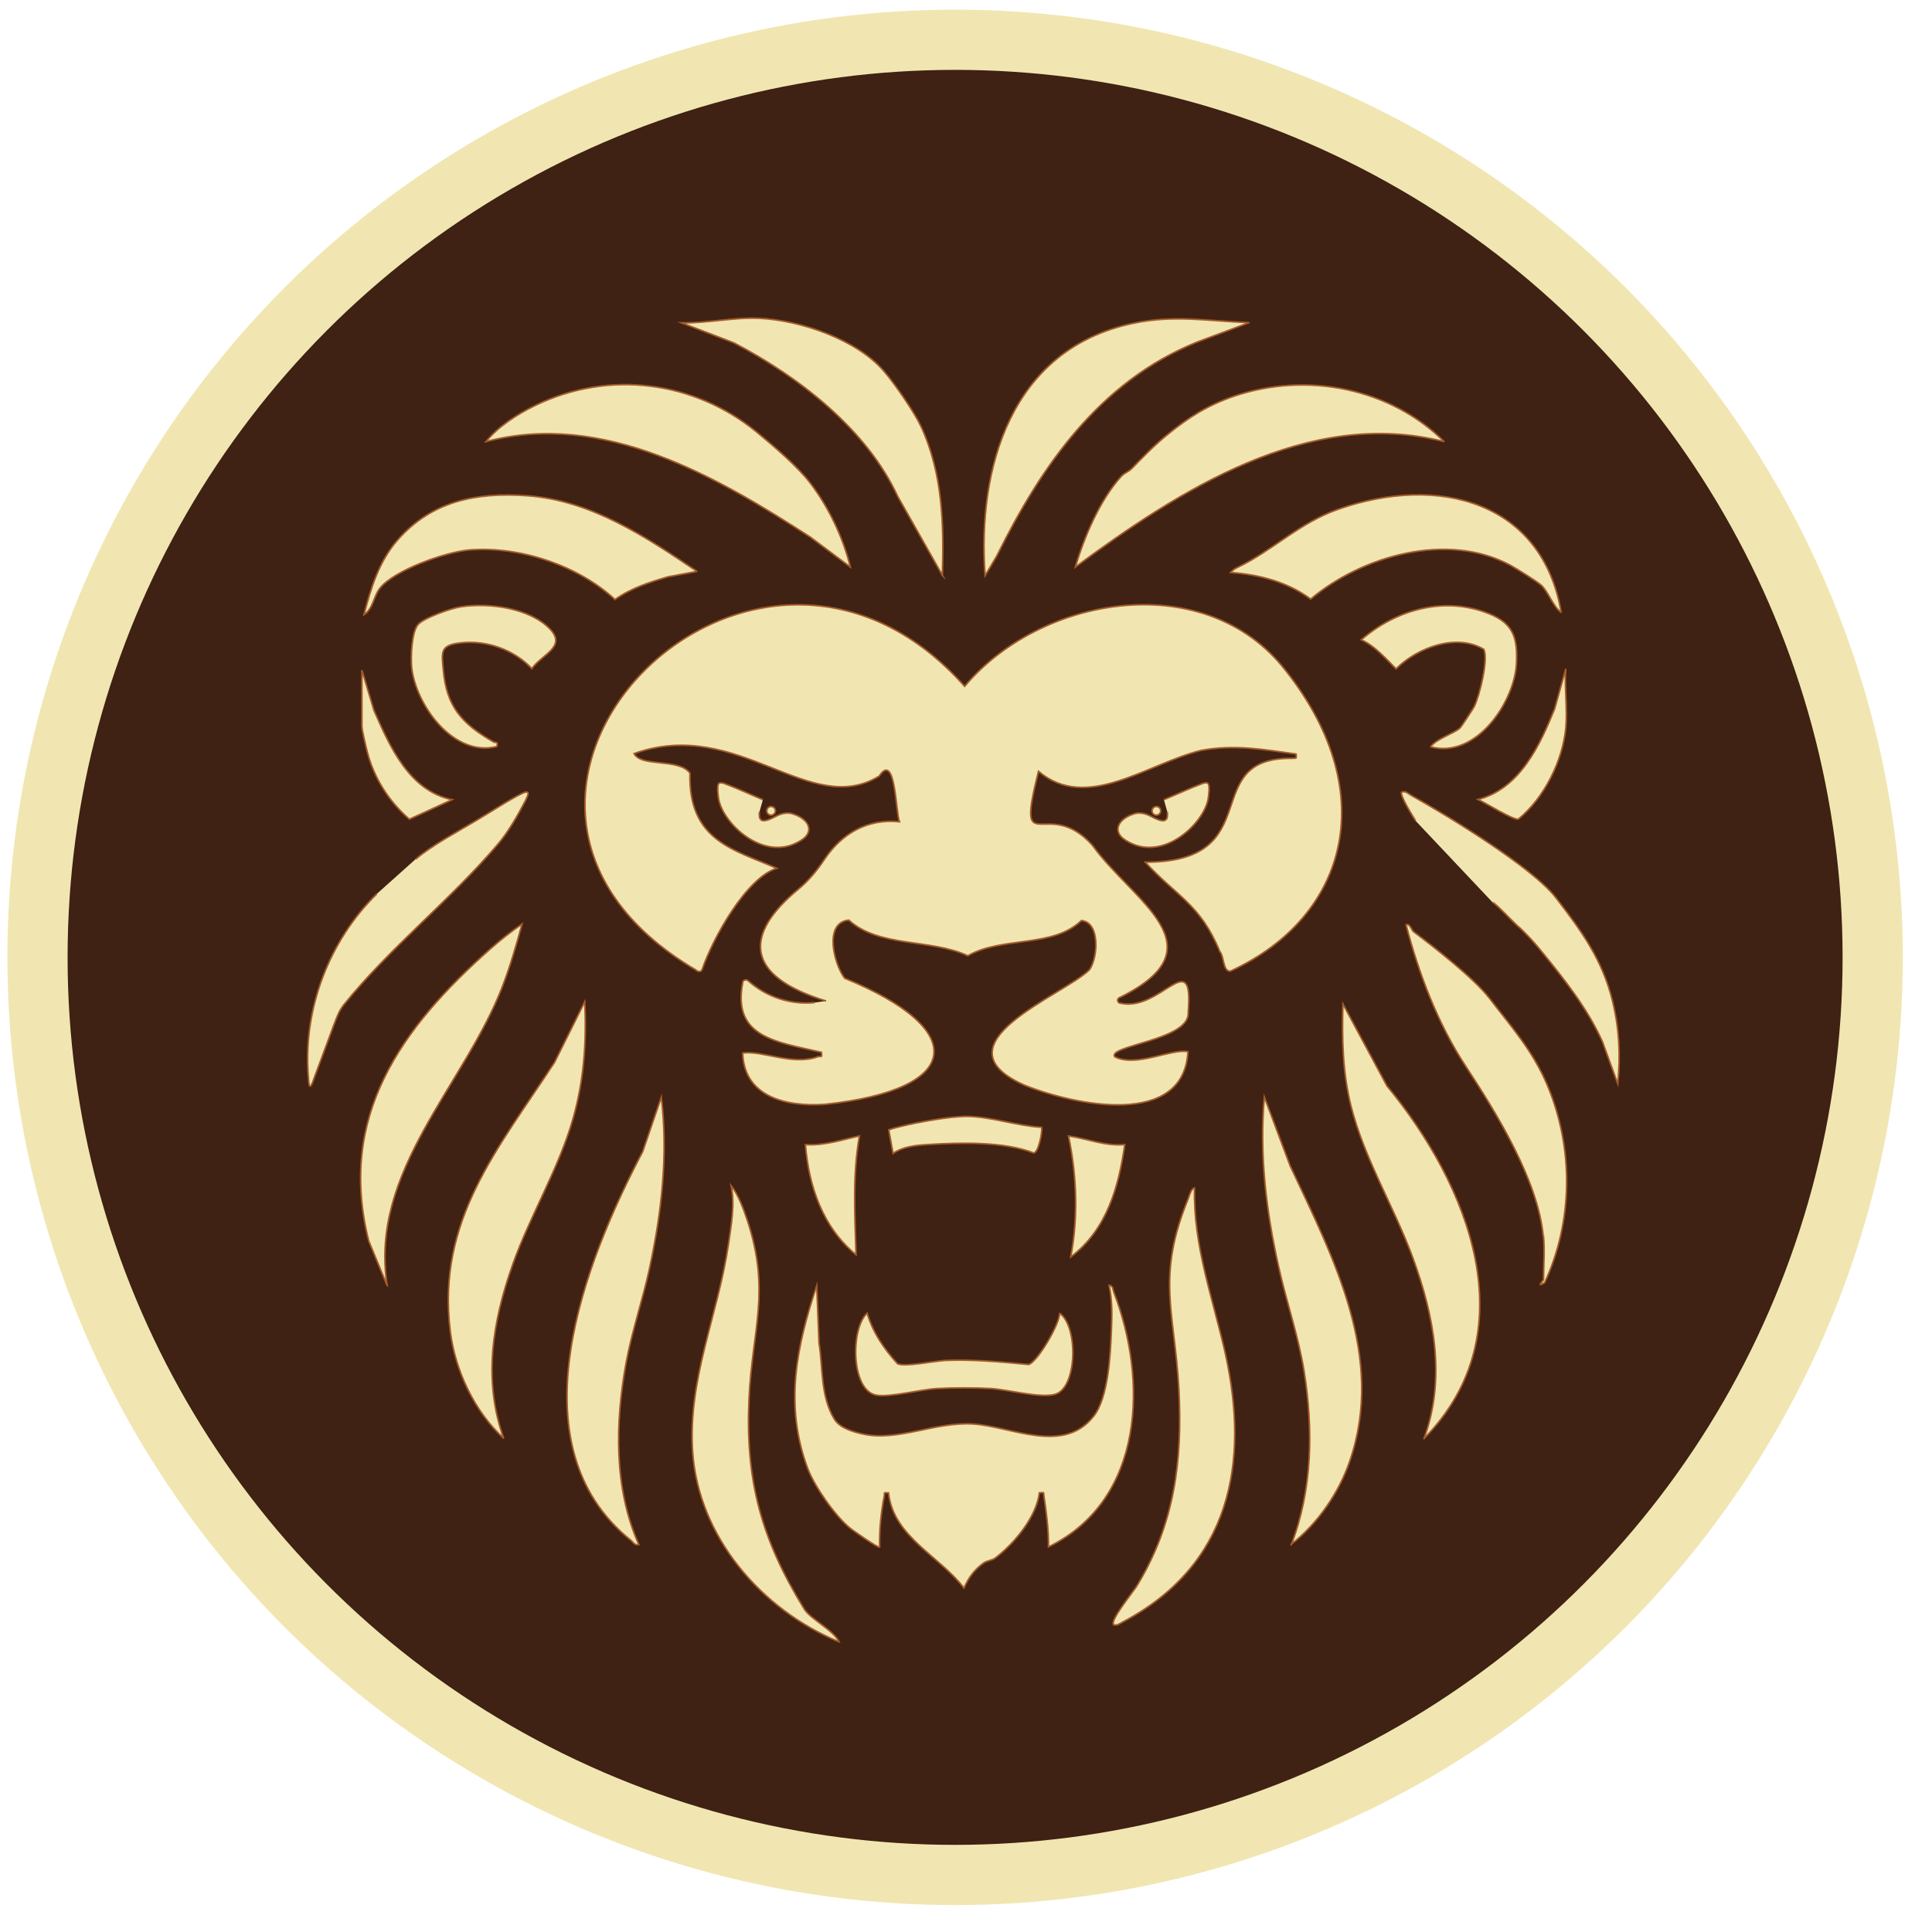 <svg viewBox="0 0 85.04 85.04" xmlns="http://www.w3.org/2000/svg" data-name="Layer 1" id="Layer_1">
  <defs>
    <style>
      .cls-1 {
        fill: #f1e6b1;
        stroke: #a35b2c;
        stroke-width: .07px;
      }

      .cls-1, .cls-2 {
        stroke-miterlimit: 10;
      }

      .cls-2 {
        fill: #3f2213;
        stroke: #f1e6b1;
        stroke-width: 2.65px;
      }
    </style>
  </defs>
  <circle r="40.39" cy="42.14" cx="42.04" class="cls-2"></circle>
  <g>
    <g>
      <path d="M36.93,72.27c-3.46-1.44-6.17-4.64-6.44-8.33-.23-3.22,1.11-6.04,1.57-9.15.12-.83.3-1.79.12-2.6.32.39.56,1.06.72,1.54,1.03,3.12.21,4.8.07,7.83-.17,3.61.55,6.22,2.44,9.28.26.42,1.26.9,1.53,1.43Z" class="cls-1"></path>
      <path d="M49.02,71.51c-.18-.18.87-1.45,1.03-1.72,1.65-2.71,2-5.5,1.84-8.61-.18-3.45-1.02-4.93.42-8.44.05-.13.12-.43.27-.45-.07,2.51.82,4.9,1.36,7.31,1.06,4.8.23,9.28-4.51,11.79-.14.07-.23.17-.41.13Z" class="cls-1"></path>
      <path d="M36.36,44.06c-3.64-1.12-3.59-2.96-1.22-4.92.45-.37.82-.82,1.14-1.3.77-1.15,1.89-1.81,3.31-1.67-.17-.44-.17-3.1-.89-2.01-3.07,1.89-6.2-2.63-10.79-.99.31.61,1.97.19,2.46.86-.08,3,1.96,3.37,3.82,4.19-1.34.42-2.81,3.07-3.28,4.44-.03.13-.2.13-.27.04-12.75-7.51,2.38-23.11,11.82-12.49,3.3-3.94,10.36-5.19,13.94-.93,4.48,5.44,3,11.06-2.25,13.47-.33,0-.26-.65-.46-.87-.85-2.08-1.91-2.43-3.28-3.93,5.5,0,2.24-4.64,6.49-4.57.16-.03.17.06.15-.19-1.45-.2-2.71-.43-4.18-.16-2.41.6-5.04,2.72-7.16.92-1.02,4.08.37,1.03,2.37,3.25,1.75,2.46,5.77,4.48,1.16,6.73-.09.08-.04.23.09.23,1.76.39,3.22-2.6,2.97.41.08,1.22-3.59,1.45-3.23,1.95.96.47,2.48-.37,3.22-.23-.19,3.37-4.96,2.37-7.19,1.48-4.08-1.82,1.77-3.98,2.86-5.09.38-.56.46-2.09-.36-2.16-1.27,1.22-3.47.68-5,1.55-1.64-.76-3.9-.35-5.24-1.57-1.12.11-.65,1.95-.18,2.56,5.49,2.24,5.26,4.9-.87,5.55-1.76.12-3.56-.36-3.62-2.26.87-.12,2.21.57,3.32.16.16-.03.17.07.15-.19-1.98-.46-3.93-.65-3.47-3.06,0-.11.13-.17.23-.1.79.71,1.85,1.08,2.94.97M35.38,44.49" class="cls-1"></path>
      <path d="M48.82,56.57c.19.03.16.2.21.32,1.48,3.83,1.37,9.12-2.88,11.2.01-.75-.09-1.5-.2-2.24-.03-.17.05-.16-.2-.14-.13,1.05-1.08,2.21-1.93,2.86-.15.12-.38.12-.54.24-.41.3-.65.64-.85,1.09-1.07-1.41-3.11-2.25-3.32-4.19-.26-.02-.16,0-.19.15-.14.73-.22,1.49-.2,2.24-.05.06-1.22-.76-1.33-.86-.65-.54-1.55-1.83-1.84-2.61-1.03-2.77-.5-5.33.4-8.04l.1,2.52c.18,1.13.06,2.33.67,3.35.23.38.77.55,1.21.65,1.57.37,3.22-.54,4.91-.43s3.95,1.35,5.29-.33c.66-.82.75-2.75.79-3.81.03-.65.04-1.32-.1-1.95Z" class="cls-1"></path>
      <path d="M33.31,19.02c.74.61,1.8,1.51,2.36,2.25.81,1.06,1.45,2.41,1.76,3.69l-1.75-1.31c-4.11-2.66-9.13-5.58-14.29-4.21.53-.66,1.38-1.21,2.16-1.59,3.28-1.59,7.03-1.07,9.76,1.17Z" class="cls-1"></path>
      <path d="M62.68,63.32c.97-2.64.45-5.39-.49-7.95-.83-2.26-2.14-4.36-2.73-6.71-.37-1.51-.39-2.93-.35-4.47l1.94,3.61c3.61,4.37,6.22,10.85,1.63,15.52Z" class="cls-1"></path>
      <path d="M22.18,63.32c-1.3-1.19-2.15-3.01-2.36-4.72-.61-4.87,2.09-8.02,4.59-11.84l1.33-2.67c.08,1.78-.03,3.44-.52,5.16-.63,2.2-1.88,4.24-2.65,6.4-.89,2.52-1.32,5.09-.4,7.66Z" class="cls-1"></path>
      <path d="M63.57,19.44c-6.01-1.53-11.72,2.19-16.24,5.52.4-1.33,1.07-2.94,2.03-4,.13-.14.32-.2.45-.33.51-.52.98-1.02,1.59-1.51.89-.73,1.73-1.27,2.91-1.68,3.22-1.09,6.88-.36,9.26,2Z" class="cls-1"></path>
      <path d="M28.12,67.99c-.19.04-.24-.1-.35-.19-5.25-4.22-2-12.33.52-17.11l.82-2.4c.3,2.55.02,5.04-.52,7.54-.3,1.39-.77,2.75-1.03,4.15-.48,2.64-.55,5.52.56,8.01Z" class="cls-1"></path>
      <path d="M56.84,67.99c.93-2.43.97-5.09.56-7.64-.25-1.54-.77-3.03-1.11-4.55-.56-2.5-.86-4.96-.64-7.52l1.14,3.04c1.92,4.09,4.2,8.42,2.62,13-.47,1.38-1.41,2.75-2.58,3.66Z" class="cls-1"></path>
      <path d="M54.96,14.21l-2.25.84c-4.34,1.74-6.9,5.52-8.83,9.41l-.52.88c-.35-4.7,1.12-9.98,6.52-11.11,1.79-.38,3.28-.1,5.07-.03Z" class="cls-1"></path>
      <path d="M68.72,26.96c-.37-.27-.57-.92-.88-1.2-.2-.18-1.09-.73-1.36-.88-2.78-1.49-6.53-.41-8.79,1.49-1-.75-2.27-1.08-3.52-1.17.08-.09.16-.16.27-.21,1.58-.75,2.72-1.96,4.45-2.57,4.43-1.56,9-.35,9.83,4.54Z" class="cls-1"></path>
      <path d="M41.49,25.34l-1.97-3.48c-1.36-2.94-4.31-5.25-7.22-6.77l-2.3-.88c1.14.02,2.28-.25,3.42-.2,1.84.09,4.3.94,5.49,2.33.48.56,1.33,1.79,1.63,2.43.96,2.07,1.01,4.33.94,6.56Z" class="cls-1"></path>
      <path d="M30.69,25.15l-1.29.24c-.82.24-1.63.5-2.33,1-1.59-1.48-4.19-2.37-6.43-2.18-1.03.09-3.27.88-3.91,1.67-.28.34-.3.91-.71,1.18.3-1.17.66-2.35,1.48-3.29,1.5-1.71,3.44-2.11,5.7-1.95,2.83.2,5.24,1.82,7.48,3.33Z" class="cls-1"></path>
      <path d="M17.03,56.56l-.8-1.94c-1.38-5.47,1.41-9.36,5.36-12.86.43-.38.91-.76,1.39-1.09-.25.92-.52,1.85-.86,2.74-1.68,4.37-5.87,8.13-5.08,13.16Z" class="cls-1"></path>
      <path d="M67.93,54.42c-.23-2.47-2.07-5.44-3.41-7.48-1.23-1.87-2.07-4.08-2.63-6.23.16-.09.24.23.33.3.93.7,2.64,2.03,3.34,2.93.96,1.25,1.91,2.31,2.55,3.83,1.16,2.76,1.14,5.97-.12,8.69-.4.24-.05-.1-.05-.14,0-.6.06-1.32,0-1.9Z" class="cls-1"></path>
      <path d="M62.31,36.13c-.11-.18-.73-1.16-.61-1.27.2-.05.27.07.4.14,1.6.89,5.36,3.18,6.39,4.52,1.12,1.46,2.04,2.71,2.49,4.55.3,1.25.35,2.37.23,3.64l-.68-1.87c-.67-1.47-1.65-2.7-2.65-3.93-.36-.45-.76-.88-1.13-1.2-.21-.19-.89-.92-1.05-.99" class="cls-1"></path>
      <path d="M18.29,37.82c.78-.65,1.78-1.17,2.63-1.68.64-.37,1.45-.92,2.07-1.22.36-.16.27.04.15.3-.34.65-.77,1.42-1.27,1.99-2.07,2.43-4.72,4.51-6.74,7.02-.2.26-.27.45-.43.87-.23.63-.62,1.67-.85,2.29-.27.82-.25.27-.29-.15-.19-2.86.92-5.83,3.02-7.89" class="cls-1"></path>
      <path d="M62.98,32.86c.26-.35.99-.56,1.28-.81.05-.04.56-.82.62-.93.24-.46.65-2.12.43-2.54-1.21-.72-2.93-.07-3.86.86-.46-.46-.94-1.01-1.53-1.28,1.53-1.33,3.67-1.94,5.64-1.14,1.08.44,1.24,1.09,1.19,2.19-.09,1.68-1.75,4.18-3.76,3.67Z" class="cls-1"></path>
      <path d="M24.2,27.68c.77.79-.35,1.12-.79,1.75-.78-.83-2-1.27-3.16-1.13-.88.1-.81.4-.74,1.17.14,1.64.82,2.39,2.22,3.19.09.05.2-.05.14.2-1.93.48-3.58-1.86-3.75-3.49-.04-.43-.01-1.56.29-1.89.27-.29,1.45-.71,1.87-.77,1.25-.19,3.02.05,3.91.96Z" class="cls-1"></path>
      <path d="M46.64,57.8c.83.59.78,3.28-.19,3.57-.64.19-2.07-.2-2.82-.25-.71-.04-1.68-.04-2.39,0s-2.1.4-2.67.29c-1.12-.21-1.14-2.94-.4-3.61.24.84.75,1.59,1.34,2.23.33.15,1.64-.13,2.12-.15,1.23-.05,2.43.07,3.65.18.38-.11,1.38-1.79,1.36-2.27Z" class="cls-1"></path>
      <path d="M37.83,50c-.31,1.72-.2,3.49-.15,5.23-1.48-1.22-2.08-3.03-2.23-4.85.82.06,1.59-.21,2.38-.38Z" class="cls-1"></path>
      <path d="M49.51,50.38c-.27,1.86-.78,3.73-2.38,4.95.33-1.75.27-3.59-.1-5.33.83.12,1.62.46,2.48.38Z" class="cls-1"></path>
      <path d="M15.94,29.53l.52,1.74c.69,1.56,1.53,3.53,3.44,3.93l-1.88.86c-.89-.77-1.54-1.79-1.84-2.91-.06-.24-.25-1-.25-1.19v-2.43Z" class="cls-1"></path>
      <path d="M68.92,32.05c-.14,1.44-.94,3.06-2.08,4-.18.09-1.49-.73-1.78-.86,1.85-.48,2.73-2.41,3.37-3.99l.49-1.76c-.06.84.08,1.79,0,2.62Z" class="cls-1"></path>
      <path d="M45.85,49.62c.04.2-.14,1.12-.35,1.13-1.3-.51-3.24-.46-4.66-.37-.52.03-1.1.09-1.53.39l-.19-1.04c.19-.07.39-.11.58-.16.71-.18,2.12-.43,2.83-.43,1.07,0,2.24.42,3.31.48Z" class="cls-1"></path>
    </g>
    <path d="M51.38,35.73c.07.55-.28.44-.74.19-.2-.1-.42-.16-.64-.12-.78.2-1.17.85-.29,1.28,1.54.82,3.28-.84,3.47-1.92.02-.12.03-.26.04-.37,0-.26,0-.39-.27-.31-.55.2-1.19.5-1.72.72" class="cls-1"></path>
    <path d="M33.43,35.73c-.07.55.28.44.74.19.2-.1.42-.16.64-.12.78.2,1.17.85.29,1.28-1.54.82-3.28-.84-3.47-1.92-.02-.12-.03-.26-.04-.37,0-.26,0-.39.27-.31.55.2,1.19.5,1.72.72" class="cls-1"></path>
    <circle r=".19" cy="35.69" cx="50.9" class="cls-1"></circle>
    <circle r=".19" cy="35.69" cx="33.94" class="cls-1"></circle>
  </g>
</svg>